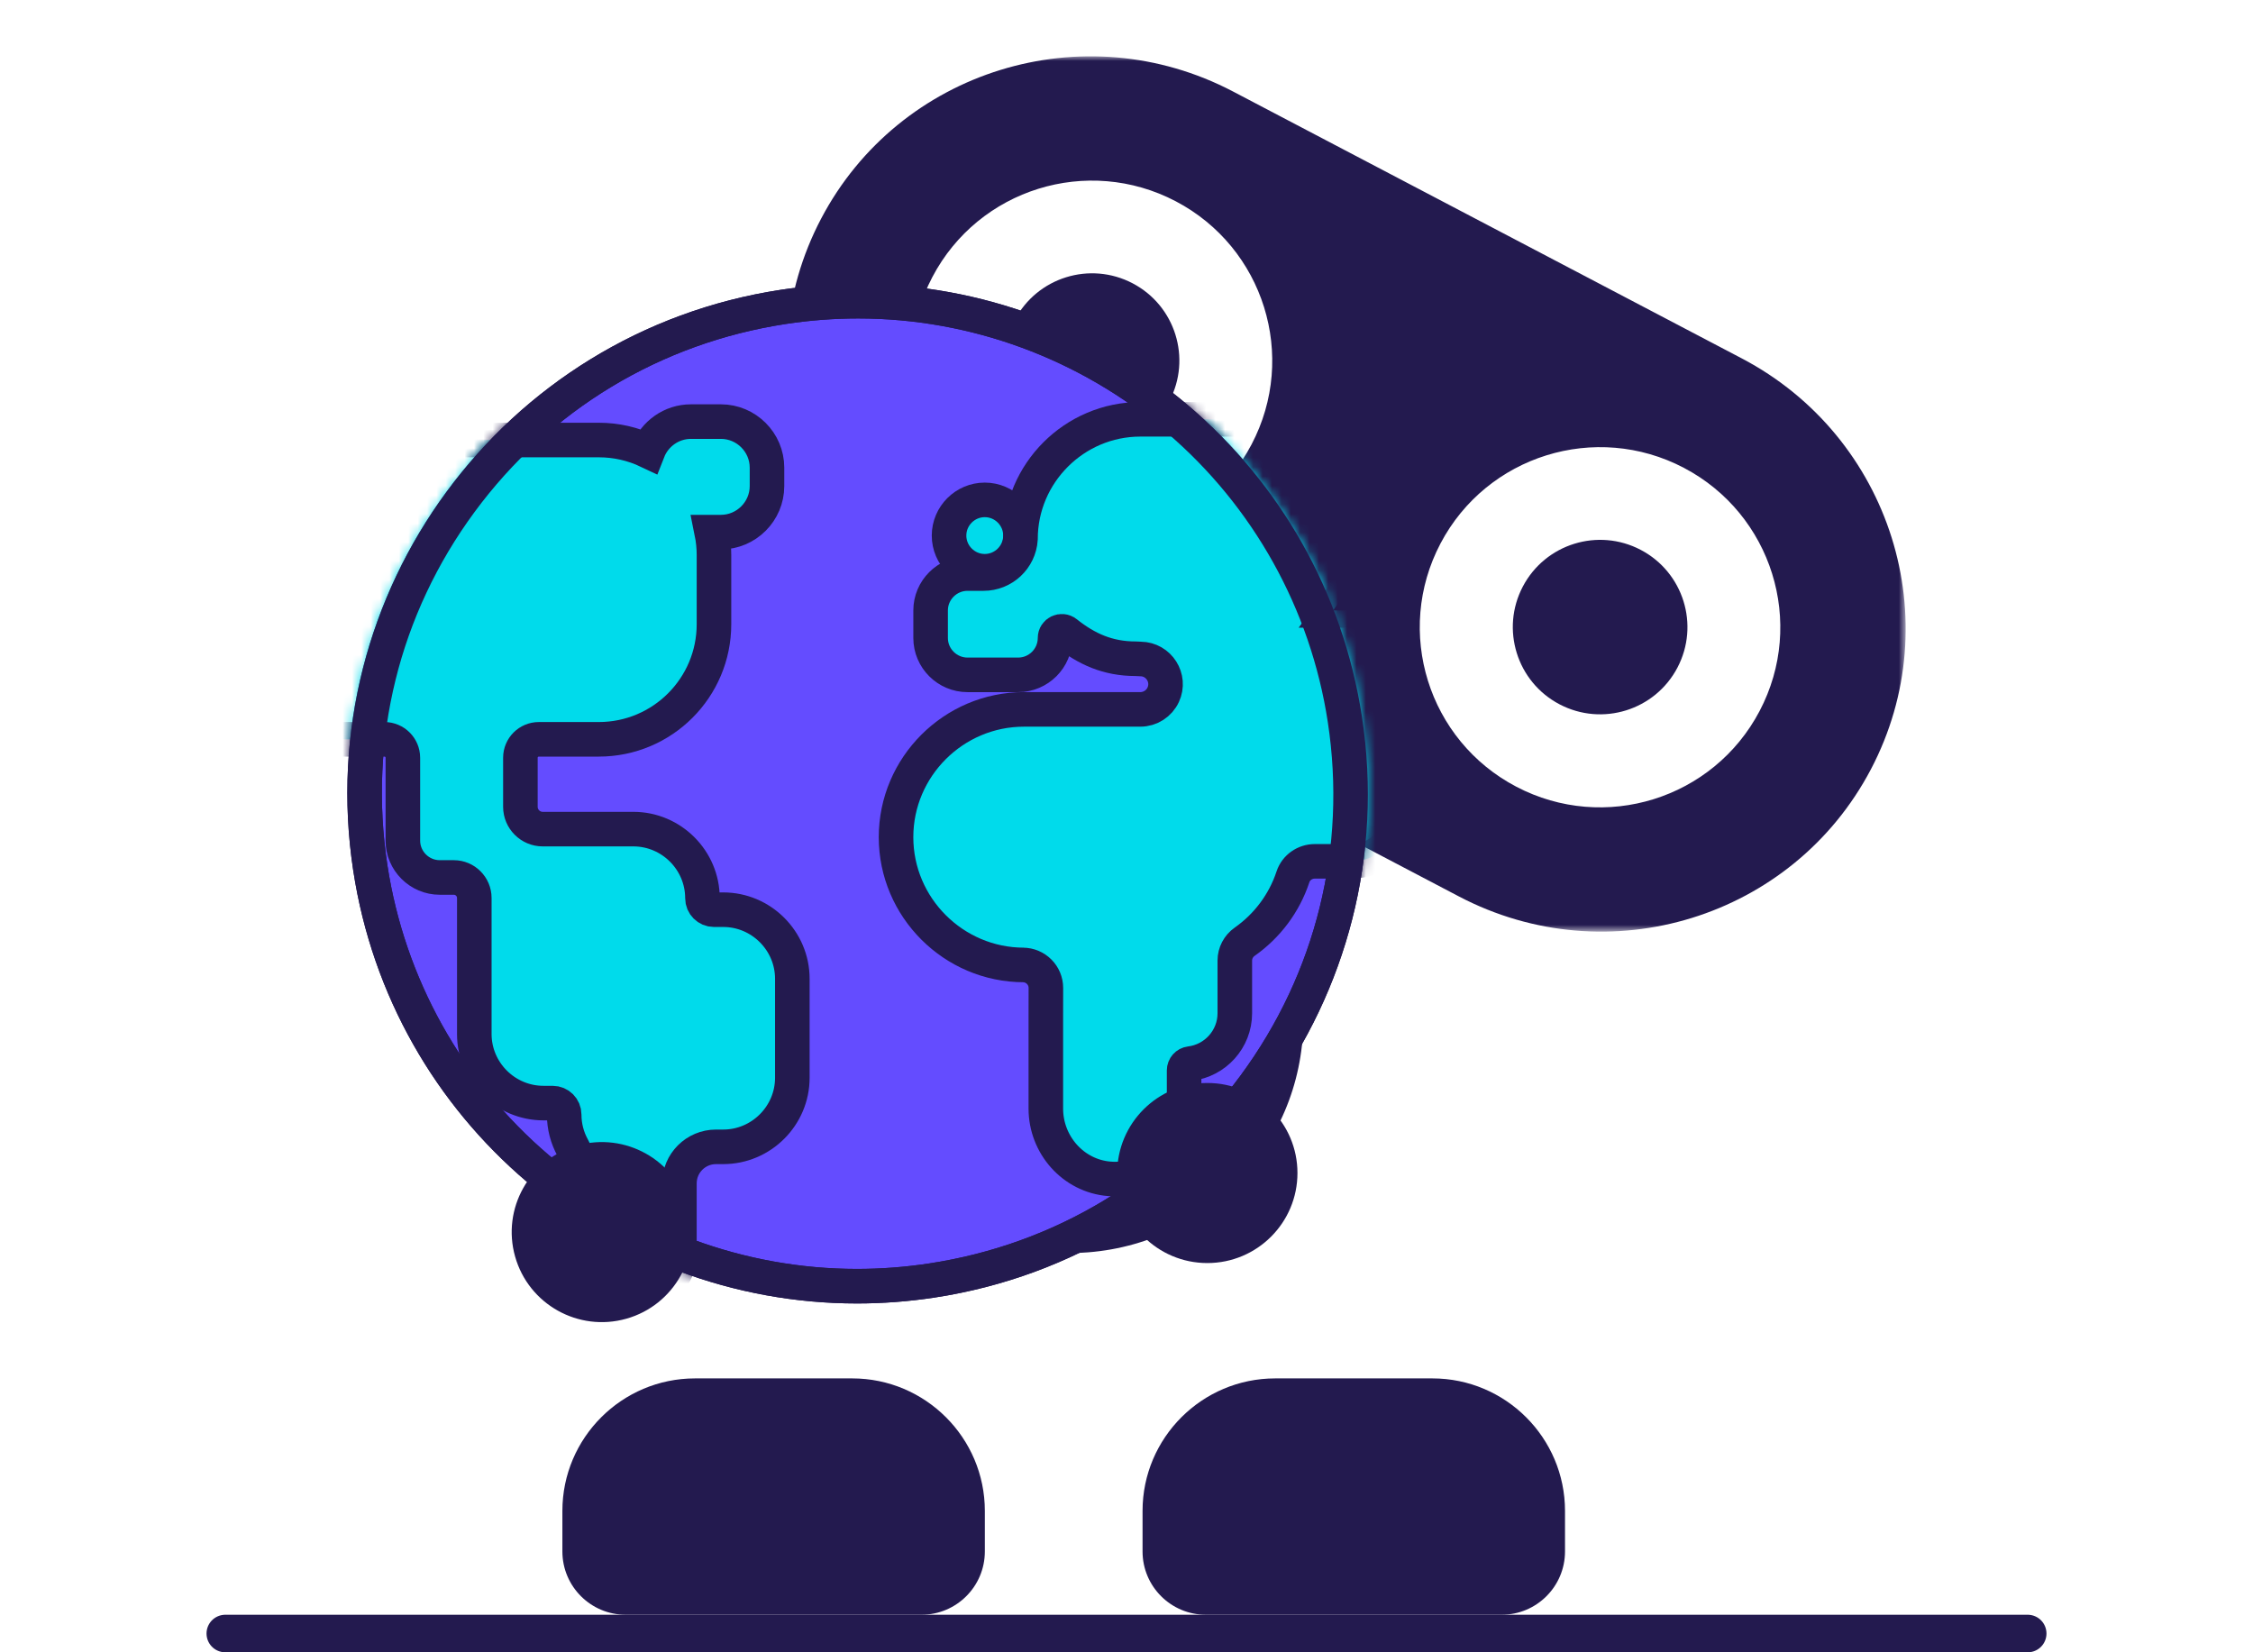 <?xml version="1.0" encoding="UTF-8"?>
<svg width="240px" height="176px" viewBox="0 0 240 176" version="1.1" xmlns="http://www.w3.org/2000/svg" xmlns:xlink="http://www.w3.org/1999/xlink">
    <title>blog / tile / snoop image / globe</title>
    <defs>
        <polygon id="path-1" points="0 0 119.235 0 119.235 93.237 0 93.237"></polygon>
        <path d="M46.178,0.626 C16.504,5.138 -3.89,32.827 0.626,62.47 L0.626,62.47 C5.143,92.114 32.86,112.487 62.535,107.975 L62.535,107.975 C92.209,103.463 112.603,75.774 108.086,46.13 L108.086,46.13 C103.991,19.255 80.828,0 54.424,0 L54.424,0 C51.704,0 48.949,0.204 46.178,0.626" id="path-3"></path>
        <path d="M46.178,0.626 C16.504,5.138 -3.89,32.827 0.626,62.47 L0.626,62.47 C5.143,92.114 32.86,112.487 62.535,107.975 L62.535,107.975 C92.209,103.463 112.603,75.774 108.086,46.13 L108.086,46.13 C103.991,19.255 80.828,0 54.424,0 L54.424,0 C51.704,0 48.949,0.204 46.178,0.626 L46.178,0.626 Z" id="path-5"></path>
        <path d="M46.178,0.626 C16.504,5.138 -3.89,32.827 0.626,62.47 L0.626,62.47 C5.143,92.114 32.86,112.487 62.535,107.975 L62.535,107.975 C92.209,103.463 112.603,75.774 108.086,46.13 L108.086,46.13 C103.991,19.255 80.828,0 54.424,0 L54.424,0 C51.704,0 48.949,0.204 46.178,0.626" id="path-7"></path>
        <path d="M46.178,0.626 C16.504,5.138 -3.89,32.827 0.626,62.47 L0.626,62.47 C5.143,92.114 32.86,112.487 62.535,107.975 L62.535,107.975 C92.209,103.463 112.603,75.774 108.086,46.13 L108.086,46.13 C103.991,19.255 80.828,0 54.424,0 L54.424,0 C51.704,0 48.949,0.204 46.178,0.626 L46.178,0.626 Z" id="path-9"></path>
        <path d="M46.178,0.626 C16.504,5.138 -3.89,32.827 0.626,62.47 L0.626,62.47 C5.143,92.114 32.86,112.487 62.535,107.975 L62.535,107.975 C92.209,103.463 112.603,75.774 108.086,46.13 L108.086,46.13 C103.991,19.255 80.828,0 54.424,0 L54.424,0 C51.704,0 48.949,0.204 46.178,0.626 L46.178,0.626 Z" id="path-11"></path>
        <path d="M46.178,0.626 C16.504,5.138 -3.89,32.827 0.626,62.47 L0.626,62.47 C5.143,92.114 32.86,112.487 62.535,107.975 L62.535,107.975 C92.209,103.463 112.603,75.774 108.086,46.13 L108.086,46.13 C103.991,19.255 80.828,0 54.424,0 L54.424,0 C51.704,0 48.949,0.204 46.178,0.626 L46.178,0.626 Z" id="path-13"></path>
    </defs>
    <g id="blog-/-tile-/-snoop-image-/-globe" stroke="none" stroke-width="1" fill="none" fill-rule="evenodd">
        <line x1="24" y1="174" x2="216" y2="174" id="Line-6" stroke="#231A4F" stroke-width="4" stroke-linecap="round"></line>
        <g id="Group-49" transform="translate(37, 6)">
            <g id="Group-3" transform="translate(46.765, 0)">
                <mask id="mask-2" fill="white">
                    <use xlink:href="#path-1"></use>
                </mask>
                <g id="Clip-2"></g>
                <path d="M77.753,77.796 C68.364,72.871 64.75,61.276 69.68,51.897 C74.61,42.518 86.218,38.907 95.606,43.832 C104.994,48.757 108.609,60.353 103.678,69.732 C98.748,79.11 87.141,82.721 77.753,77.796 M23.63,49.404 C14.241,44.479 10.627,32.884 15.557,23.505 C20.487,14.126 32.094,10.516 41.483,15.441 C50.871,20.366 54.486,31.961 49.556,41.34 C44.625,50.719 33.018,54.329 23.63,49.404 M101.773,32.173 L47.59,3.75 C31.673,-4.6 12.025,1.462 3.706,17.288 C-4.614,33.115 1.546,52.714 17.463,61.064 L71.645,89.487 C87.563,97.836 107.21,91.775 115.53,75.949 C123.849,60.122 117.69,40.523 101.773,32.173" id="Fill-1" fill="#231A4F" mask="url(#mask-2)"></path>
            </g>
            <path d="M83.654,24.179 C79.106,21.794 73.484,23.543 71.096,28.086 C68.708,32.628 70.459,38.245 75.006,40.63 C79.554,43.016 85.176,41.267 87.564,36.724 C89.952,32.181 88.202,26.565 83.654,24.179" id="Fill-4" fill="#231A4F"></path>
            <path d="M137.777,52.571 C133.229,50.185 127.607,51.934 125.219,56.477 C122.831,61.02 124.582,66.636 129.129,69.022 C133.677,71.408 139.299,69.659 141.687,65.116 C144.075,60.573 142.324,54.957 137.777,52.571" id="Fill-6" fill="#231A4F"></path>
            <path d="M115.586,140.825 L98.837,140.825 C91.047,140.825 84.71,147.156 84.71,154.937 L84.71,159.257 C84.71,162.981 87.733,166 91.461,166 L122.962,166 C126.69,166 129.712,162.981 129.712,159.257 L129.712,154.937 C129.712,147.156 123.375,140.825 115.586,140.825" id="Fill-8" fill="#231A4F"></path>
            <path d="M53.784,140.825 L37.035,140.825 C29.245,140.825 22.908,147.156 22.908,154.937 L22.908,159.257 C22.908,162.981 25.931,166 29.659,166 L61.16,166 C64.888,166 67.91,162.981 67.91,159.257 L67.91,154.937 C67.91,147.156 61.573,140.825 53.784,140.825" id="Fill-10" fill="#231A4F"></path>
            <g id="Group-18" transform="translate(51.709, 77.289)" fill="#231A4F">
                <path d="M24.878,13.189 C22.691,13.189 20.545,13.805 18.652,15 C16.011,16.667 14.178,19.261 13.49,22.305 C12.803,25.349 13.344,28.478 15.013,31.116 C16.682,33.754 19.28,35.584 22.328,36.271 C25.376,36.957 28.508,36.417 31.15,34.75 C33.791,33.083 35.624,30.489 36.311,27.445 C37.73,21.161 33.766,14.897 27.474,13.479 C26.611,13.285 25.741,13.189 24.878,13.189 M24.949,49.75 C23.111,49.75 21.26,49.546 19.423,49.132 C6.031,46.115 -2.407,32.78 0.613,19.405 C2.076,12.925 5.978,7.403 11.6,3.854 C17.222,0.306 23.891,-0.843 30.378,0.618 C43.771,3.635 52.209,16.97 49.189,30.345 C47.726,36.825 43.823,42.347 38.202,45.896 C34.171,48.439 29.603,49.75 24.949,49.75" id="Fill-12"></path>
                <path d="M24.878,13.189 C22.691,13.189 20.545,13.805 18.652,15 C16.011,16.667 14.178,19.261 13.49,22.305 C12.803,25.349 13.344,28.478 15.013,31.116 C16.682,33.754 19.28,35.584 22.328,36.271 C25.376,36.957 28.508,36.417 31.15,34.75 C33.791,33.083 35.624,30.489 36.311,27.445 C37.73,21.161 33.766,14.897 27.474,13.479 C26.611,13.285 25.741,13.189 24.878,13.189 M24.949,49.75 C23.111,49.75 21.26,49.546 19.423,49.132 C6.031,46.115 -2.407,32.78 0.613,19.405 C2.076,12.925 5.978,7.403 11.6,3.854 C17.222,0.306 23.891,-0.843 30.378,0.618 C43.771,3.635 52.209,16.97 49.189,30.345 C47.726,36.825 43.823,42.347 38.202,45.896 C34.171,48.439 29.603,49.75 24.949,49.75" id="Fill-14"></path>
                <path d="M30.661,14.959 C28.726,13.944 26.539,13.492 24.306,13.671 C21.192,13.92 18.362,15.365 16.337,17.741 C14.311,20.117 13.334,23.138 13.584,26.249 C13.834,29.36 15.282,32.187 17.661,34.21 C20.04,36.234 23.065,37.211 26.179,36.961 C29.293,36.712 32.124,35.267 34.149,32.891 C38.329,27.987 37.735,20.599 32.825,16.422 C32.151,15.849 31.426,15.36 30.661,14.959 M13.709,47.362 C12.082,46.508 10.538,45.468 9.104,44.248 C-1.349,35.358 -2.613,19.632 6.285,9.193 C10.596,4.135 16.621,1.058 23.249,0.528 C29.878,-0.002 36.318,2.077 41.381,6.384 C51.835,15.275 53.099,31 44.2,41.44 C39.889,46.497 33.864,49.574 27.236,50.104 C22.484,50.484 17.829,49.523 13.709,47.362" id="Fill-16"></path>
            </g>
            <g id="Group-23" transform="translate(0, 24.242)">
                <path d="M54.289,106.761 C41.869,106.761 29.793,102.305 20.286,94.214 C10.683,86.041 4.348,74.669 2.447,62.194 C-1.91,33.6 17.832,6.796 46.455,2.444 C49.095,2.043 51.775,1.839 54.424,1.839 C66.844,1.839 78.919,6.295 88.427,14.387 C98.03,22.56 104.365,33.932 106.266,46.407 C108.377,60.258 104.961,74.101 96.649,85.387 C88.337,96.672 76.123,104.048 62.258,106.156 C59.618,106.557 56.937,106.761 54.289,106.761" id="Fill-19" fill="#644CFF"></path>
                <path d="M54.424,0 C51.704,0 48.949,0.204 46.178,0.626 C16.504,5.138 -3.891,32.827 0.626,62.47 C4.722,89.346 27.885,108.601 54.289,108.601 C57.009,108.601 59.764,108.396 62.535,107.975 C92.209,103.463 112.603,75.774 108.086,46.13 C103.991,19.255 80.828,0 54.424,0 L54.424,0 Z M54.425,3.679 C66.406,3.679 78.058,7.979 87.233,15.788 C96.499,23.674 102.612,34.646 104.446,46.684 C106.482,60.049 103.187,73.407 95.166,84.297 C87.146,95.186 75.36,102.304 61.981,104.338 C59.433,104.726 56.845,104.922 54.289,104.922 C42.306,104.922 30.654,100.622 21.48,92.814 C12.214,84.928 6.101,73.955 4.267,61.917 C2.23,48.551 5.526,35.193 13.547,24.304 C21.567,13.415 33.353,6.297 46.732,4.263 C49.28,3.875 51.868,3.679 54.424,3.679 L54.425,3.679 Z" id="Fill-21" fill="#231A4F"></path>
            </g>
            <g id="Group-42" transform="translate(0, 24.242)">
                <g id="Group-26">
                    <mask id="mask-4" fill="white">
                        <use xlink:href="#path-3"></use>
                    </mask>
                    <g id="Clip-25"></g>
                    <path d="M40.038,66.657 L39.056,66.657 C38.378,66.657 37.829,66.108 37.829,65.431 L37.829,65.431 C37.829,61.384 34.515,58.074 30.464,58.074 L20.89,58.074 L20.815,58.074 C19.506,58.076 18.435,57.008 18.435,55.7 L18.435,50.471 C18.435,49.388 19.314,48.509 20.399,48.509 L26.782,48.509 C33.561,48.509 39.056,43.019 39.056,36.247 L39.056,28.89 C39.056,28.05 38.971,27.23 38.81,26.438 L39.793,26.438 C42.493,26.438 44.703,24.23 44.703,21.533 L44.703,19.571 C44.703,16.873 42.493,14.666 39.793,14.666 L36.601,14.666 C34.525,14.666 32.743,15.973 32.028,17.803 C30.437,17.05 28.659,16.628 26.782,16.628 L-0.223,16.628 C-7.002,16.628 -12.498,22.118 -12.498,28.89 L-12.498,36.247 C-12.498,43.019 -7.002,48.509 -0.223,48.509 L3.951,48.509 C5.035,48.509 5.915,49.388 5.915,50.471 L5.915,59.3 C5.915,61.458 7.682,63.224 9.843,63.224 L11.342,63.224 C12.545,63.224 13.527,64.206 13.525,65.408 L13.525,65.431 L13.525,79.9 C13.525,83.946 16.839,87.257 20.89,87.257 L21.872,87.257 C22.55,87.257 23.099,87.806 23.099,88.483 C23.099,89.755 23.426,90.954 24.001,92 C24.385,92.7 24.572,93.49 24.572,94.288 L24.572,103.443 C24.572,105.601 26.34,107.367 28.5,107.367 L31.446,107.367 C33.606,107.367 35.374,105.601 35.374,103.443 L35.374,95.812 C35.374,93.66 37.12,91.917 39.273,91.917 L40.038,91.917 C44.089,91.917 47.403,88.606 47.403,84.559 L47.403,74.014 C47.403,69.968 44.089,66.657 40.038,66.657" id="Fill-24" fill="#00DBEB" mask="url(#mask-4)"></path>
                </g>
                <g id="Group-29">
                    <mask id="mask-6" fill="white">
                        <use xlink:href="#path-5"></use>
                    </mask>
                    <g id="Clip-28"></g>
                    <path d="M40.038,66.657 L39.056,66.657 C38.378,66.657 37.829,66.108 37.829,65.431 L37.829,65.431 C37.829,61.384 34.515,58.074 30.464,58.074 L20.89,58.074 L20.815,58.074 C19.506,58.076 18.435,57.008 18.435,55.7 L18.435,50.471 C18.435,49.388 19.314,48.509 20.399,48.509 L26.782,48.509 C33.561,48.509 39.056,43.019 39.056,36.247 L39.056,28.89 C39.056,28.05 38.971,27.23 38.81,26.438 L39.793,26.438 C42.493,26.438 44.703,24.23 44.703,21.533 L44.703,19.571 C44.703,16.873 42.493,14.666 39.793,14.666 L36.601,14.666 C34.525,14.666 32.743,15.973 32.028,17.803 C30.437,17.05 28.659,16.628 26.782,16.628 L-0.223,16.628 C-7.002,16.628 -12.498,22.118 -12.498,28.89 L-12.498,36.247 C-12.498,43.019 -7.002,48.509 -0.223,48.509 L3.951,48.509 C5.035,48.509 5.915,49.388 5.915,50.471 L5.915,59.3 C5.915,61.458 7.682,63.224 9.843,63.224 L11.342,63.224 C12.545,63.224 13.527,64.206 13.525,65.408 L13.525,65.431 L13.525,79.9 C13.525,83.946 16.839,87.257 20.89,87.257 L21.872,87.257 C22.55,87.257 23.099,87.806 23.099,88.483 C23.099,89.755 23.426,90.954 24.001,92 C24.385,92.7 24.572,93.49 24.572,94.288 L24.572,103.443 C24.572,105.601 26.34,107.367 28.5,107.367 L31.446,107.367 C33.606,107.367 35.374,105.601 35.374,103.443 L35.374,95.812 C35.374,93.66 37.12,91.917 39.273,91.917 L40.038,91.917 C44.089,91.917 47.403,88.606 47.403,84.559 L47.403,74.014 C47.403,69.968 44.089,66.657 40.038,66.657 Z" id="Stroke-27" stroke="#231A4F" stroke-width="3.682" stroke-linecap="round" mask="url(#mask-6)"></path>
                </g>
                <g id="Group-32">
                    <mask id="mask-8" fill="white">
                        <use xlink:href="#path-7"></use>
                    </mask>
                    <g id="Clip-31"></g>
                    <path d="M67.902,30.607 C69.995,30.607 71.707,28.896 71.707,26.805 C71.707,24.715 69.995,23.004 67.902,23.004 C65.809,23.004 64.097,24.715 64.097,26.805 C64.097,28.896 65.809,30.607 67.902,30.607" id="Fill-30" fill="#00DBEB" mask="url(#mask-8)"></path>
                </g>
                <g id="Group-35">
                    <mask id="mask-10" fill="white">
                        <use xlink:href="#path-9"></use>
                    </mask>
                    <g id="Clip-34"></g>
                    <path d="M67.902,30.607 C69.995,30.607 71.707,28.896 71.707,26.805 C71.707,24.715 69.995,23.004 67.902,23.004 C65.809,23.004 64.097,24.715 64.097,26.805 C64.097,28.896 65.809,30.607 67.902,30.607 Z" id="Stroke-33" stroke="#231A4F" stroke-width="3.682" stroke-linecap="round" mask="url(#mask-10)"></path>
                </g>
                <g id="Group-38">
                    <mask id="mask-12" fill="white">
                        <use xlink:href="#path-11"></use>
                    </mask>
                    <g id="Clip-37"></g>
                    <path d="M84.496,39.951 C86.446,39.97 87.728,41.991 86.911,43.76 L86.911,43.76 C86.473,44.711 85.519,45.321 84.471,45.321 L72.075,45.321 C64.581,45.321 58.45,51.446 58.45,58.932 C58.45,66.418 64.581,72.543 72.075,72.543 L71.958,72.543 C73.317,72.543 74.417,73.644 74.413,75.001 C74.409,76.384 74.407,77.85 74.407,77.938 L74.407,87.843 C74.407,91.701 77.321,95.016 81.17,95.326 C85.489,95.674 89.137,92.238 89.137,87.993 L89.137,83.778 C89.137,83.408 89.413,83.094 89.78,83.05 C92.451,82.729 94.538,80.443 94.538,77.693 L94.538,72.078 C94.538,71.278 94.931,70.53 95.587,70.07 C97.974,68.395 99.804,65.976 100.732,63.157 C101.06,62.164 102.007,61.507 103.054,61.507 L106.983,61.507 C109.86,61.507 112.214,59.156 112.214,56.282 L112.214,40 C112.214,37.127 109.86,34.776 106.983,34.776 L105.015,34.776 C106.605,32.649 107.549,30.016 107.549,27.173 C107.549,20.159 101.805,14.421 94.783,14.421 L84.473,14.421 C77.452,14.421 71.707,20.159 71.707,27.173 C71.569,29.243 69.848,30.852 67.771,30.852 L66.061,30.852 C63.9,30.852 62.133,32.618 62.133,34.776 L62.133,37.718 C62.133,39.877 63.9,41.642 66.061,41.642 L71.462,41.642 C73.622,41.642 75.389,39.877 75.389,37.718 C75.389,37.114 76.087,36.785 76.561,37.161 C78.74,38.89 81,39.926 83.982,39.926 L84.496,39.951 Z" id="Fill-36" fill="#00DBEB" mask="url(#mask-12)"></path>
                </g>
                <g id="Group-41">
                    <mask id="mask-14" fill="white">
                        <use xlink:href="#path-13"></use>
                    </mask>
                    <g id="Clip-40"></g>
                    <path d="M84.496,39.951 C86.446,39.97 87.728,41.991 86.911,43.76 L86.911,43.76 C86.473,44.711 85.519,45.321 84.471,45.321 L72.075,45.321 C64.581,45.321 58.45,51.446 58.45,58.932 C58.45,66.418 64.581,72.543 72.075,72.543 L71.958,72.543 C73.317,72.543 74.417,73.644 74.413,75.001 C74.409,76.384 74.407,77.85 74.407,77.938 L74.407,87.843 C74.407,91.701 77.321,95.016 81.17,95.326 C85.489,95.674 89.137,92.238 89.137,87.993 L89.137,83.778 C89.137,83.408 89.413,83.094 89.78,83.05 C92.451,82.729 94.538,80.443 94.538,77.693 L94.538,72.078 C94.538,71.278 94.931,70.53 95.587,70.07 C97.974,68.395 99.804,65.976 100.732,63.157 C101.06,62.164 102.007,61.507 103.054,61.507 L106.983,61.507 C109.86,61.507 112.214,59.156 112.214,56.282 L112.214,40 C112.214,37.127 109.86,34.776 106.983,34.776 L105.015,34.776 C106.605,32.649 107.549,30.016 107.549,27.173 C107.549,20.159 101.805,14.421 94.783,14.421 L84.473,14.421 C77.452,14.421 71.707,20.159 71.707,27.173 C71.569,29.243 69.848,30.852 67.771,30.852 L66.061,30.852 C63.9,30.852 62.133,32.618 62.133,34.776 L62.133,37.718 C62.133,39.877 63.9,41.642 66.061,41.642 L71.462,41.642 C73.622,41.642 75.389,39.877 75.389,37.718 C75.389,37.114 76.087,36.785 76.561,37.161 C78.74,38.89 81,39.926 83.982,39.926 L84.496,39.951 Z" id="Stroke-39" stroke="#231A4F" stroke-width="3.682" stroke-linecap="round" mask="url(#mask-14)"></path>
                </g>
            </g>
            <path d="M54.424,24.242 C51.704,24.242 48.949,24.446 46.178,24.868 C16.504,29.38 -3.89,57.069 0.626,86.712 C4.722,113.588 27.885,132.843 54.289,132.843 C57.009,132.843 59.764,132.638 62.535,132.217 C92.209,127.705 112.603,100.016 108.086,70.372 C103.991,43.497 80.828,24.242 54.424,24.242 L54.424,24.242 Z M54.425,27.921 C66.406,27.921 78.058,32.221 87.233,40.03 C96.499,47.916 102.612,58.889 104.446,70.926 C106.482,84.291 103.187,97.649 95.166,108.539 C87.146,119.428 75.36,126.546 61.981,128.58 C59.433,128.968 56.845,129.164 54.289,129.164 C42.306,129.164 30.654,124.864 21.48,117.056 C12.214,109.17 6.101,98.197 4.267,86.159 C2.23,72.793 5.526,59.436 13.547,48.546 C21.567,37.657 33.353,30.539 46.732,28.505 C49.28,28.117 51.868,27.921 54.424,27.921 L54.425,27.921 Z" id="Fill-43" fill="#231A4F"></path>
            <path d="M101.211,118.947 C101.211,124.244 96.913,128.538 91.611,128.538 C86.309,128.538 82.01,124.244 82.01,118.947 C82.01,113.651 86.309,109.357 91.611,109.357 C96.913,109.357 101.211,113.651 101.211,118.947" id="Fill-45" fill="#231A4F"></path>
            <path d="M36.345,122.634 C37.786,127.73 34.819,133.028 29.718,134.468 C24.617,135.907 19.313,132.943 17.872,127.847 C16.431,122.751 19.398,117.454 24.499,116.014 C29.6,114.574 34.904,117.539 36.345,122.634" id="Fill-47" fill="#231A4F"></path>
        </g>
    </g>
</svg>